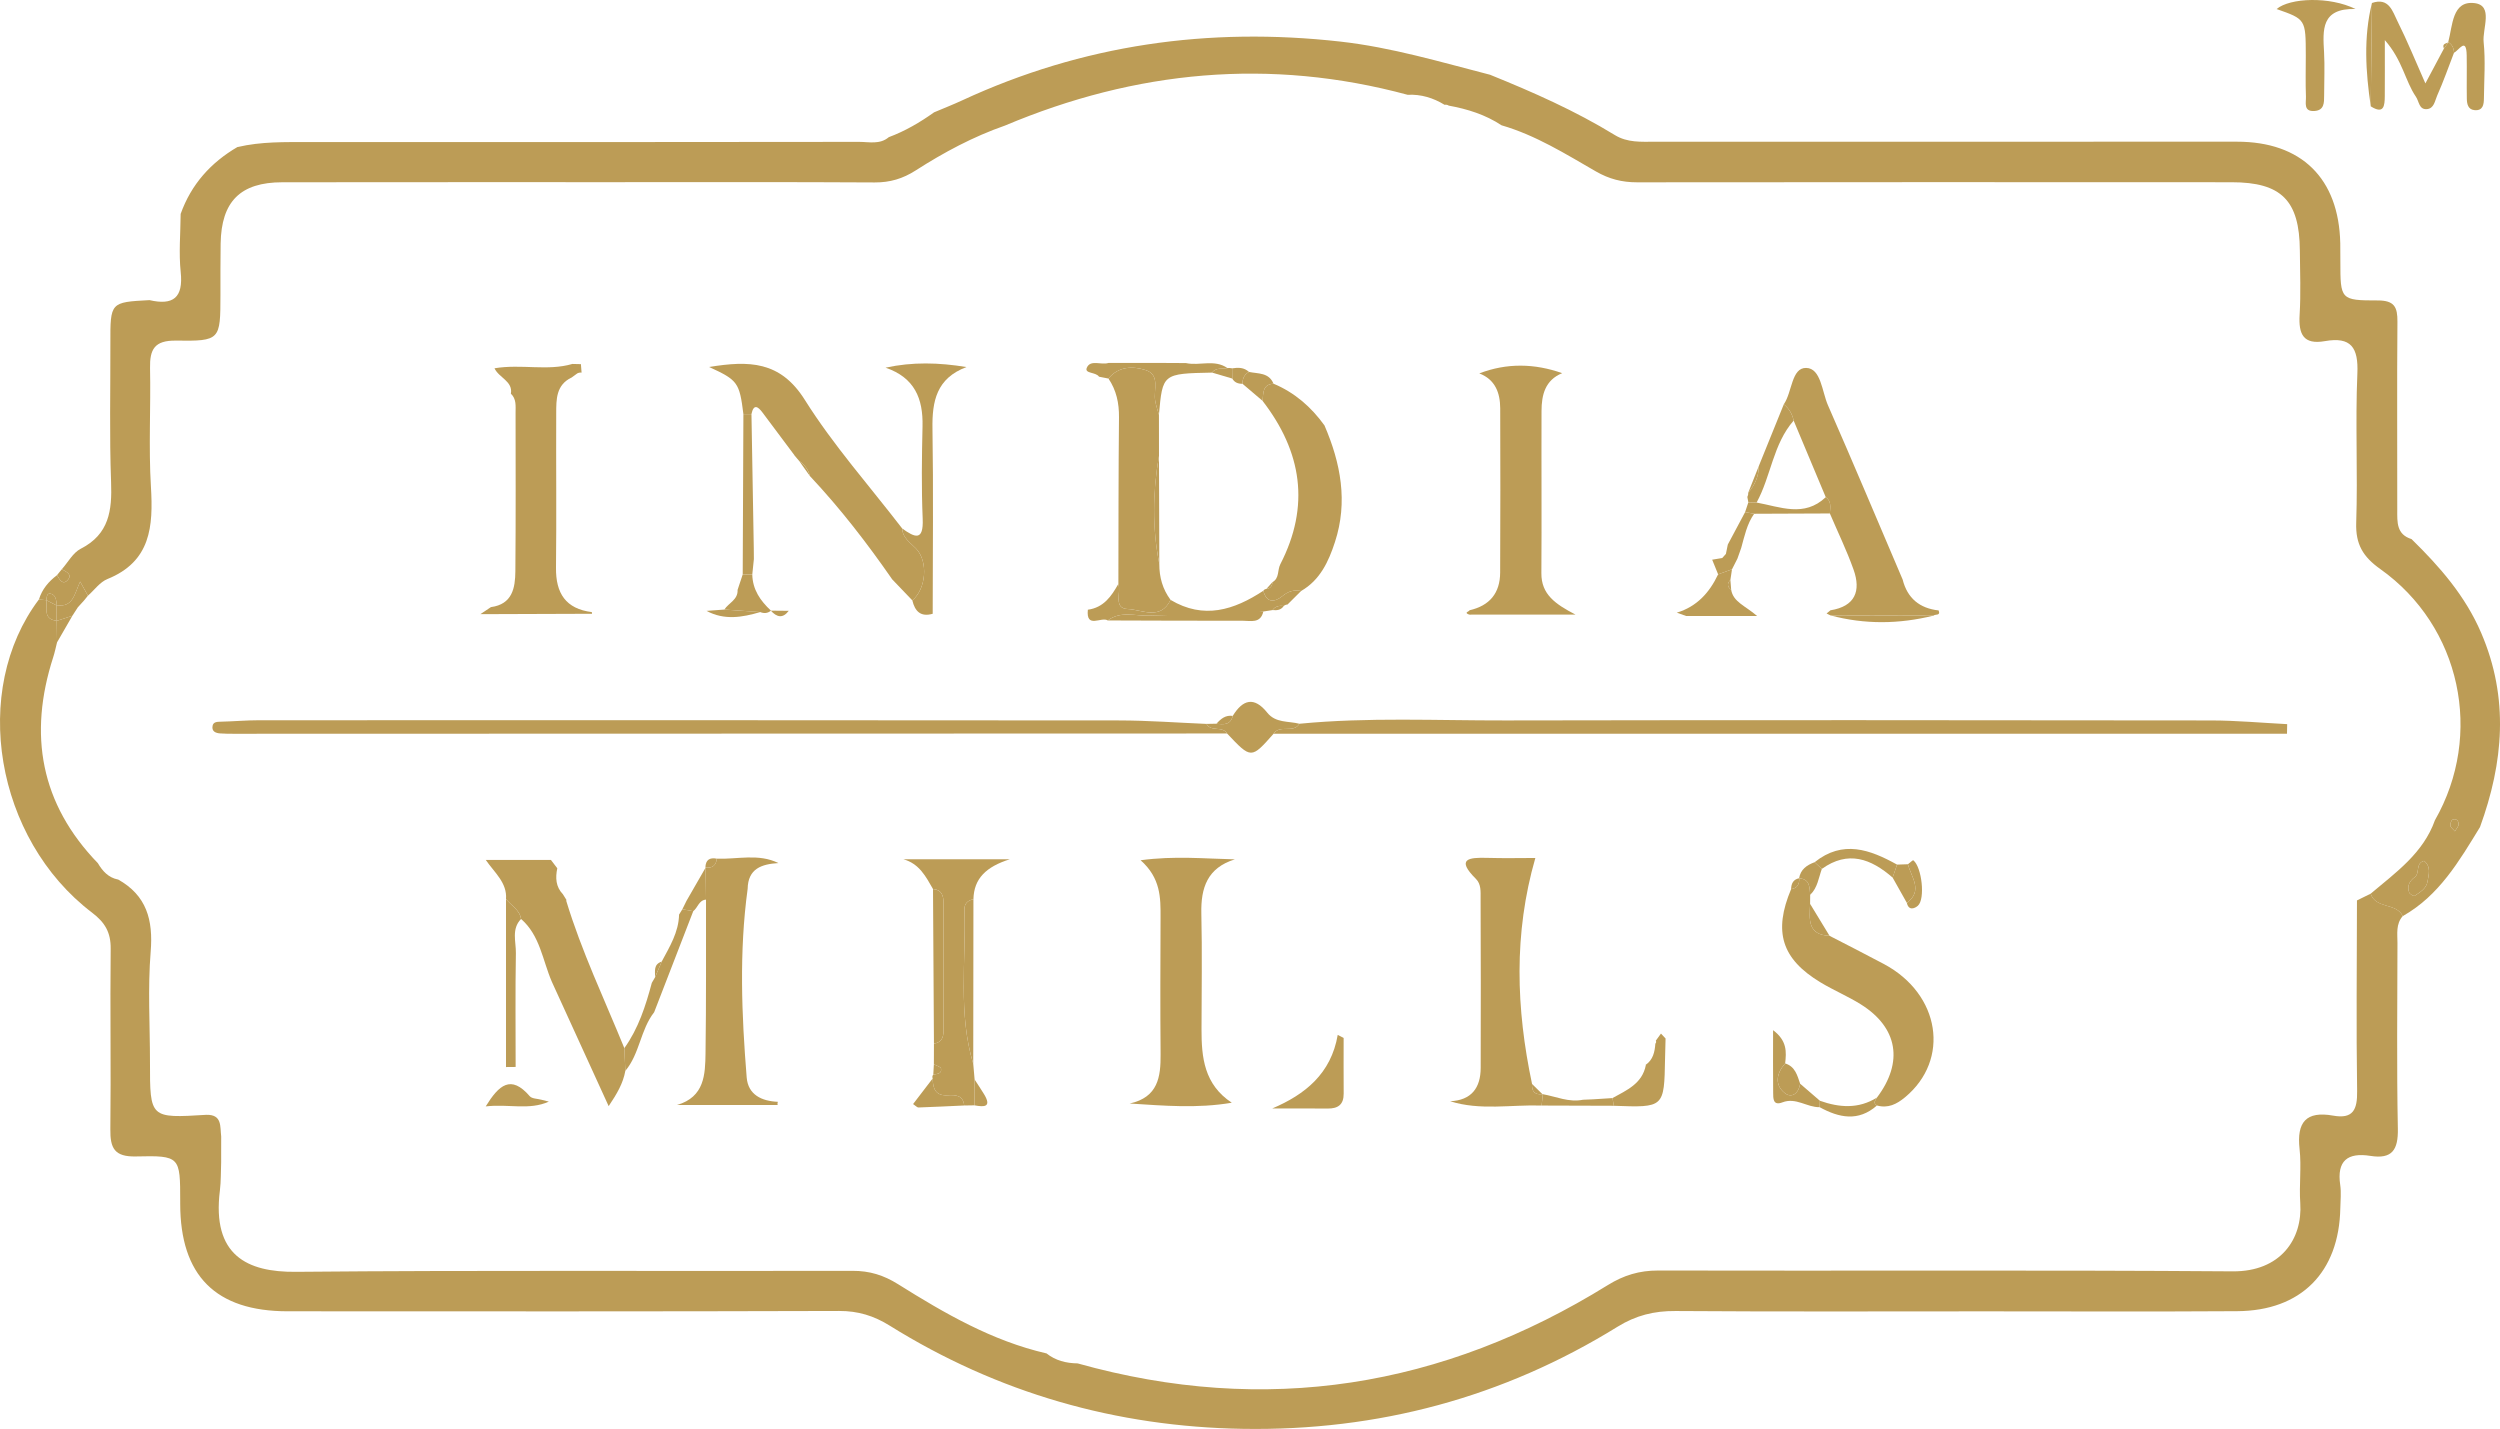 <?xml version="1.0" encoding="utf-8"?>
<!-- Generator: Adobe Illustrator 16.0.0, SVG Export Plug-In . SVG Version: 6.00 Build 0)  -->
<!DOCTYPE svg PUBLIC "-//W3C//DTD SVG 1.1//EN" "http://www.w3.org/Graphics/SVG/1.1/DTD/svg11.dtd">
<svg version="1.1" id="Layer_1" xmlns="http://www.w3.org/2000/svg" xmlns:xlink="http://www.w3.org/1999/xlink" x="0px" y="0px"
	 width="254.84px" height="145.665px" viewBox="0 0 254.84 145.665" enable-background="new 0 0 254.84 145.665"
	 xml:space="preserve">
<g>
	<path fill-rule="evenodd" clip-rule="evenodd" fill="#BC9C56" d="M252.801,84.309c-2.12,3.465-4.169,6.99-7.877,9.076
		c-0.656-1.381-2.747-0.711-3.269-2.284c2.564-2.164,5.358-4.127,6.552-7.489c4.992-8.733,2.65-19.778-5.58-25.613
		c-1.755-1.246-2.519-2.525-2.444-4.717c0.169-5.066-0.101-10.15,0.118-15.213c0.114-2.648-0.645-3.767-3.313-3.295
		c-2.205,0.39-2.692-0.725-2.574-2.681c0.131-2.179,0.041-4.371,0.024-6.557c-0.038-5.109-1.879-6.957-6.956-6.959
		c-20.201-0.008-40.403-0.018-60.604,0.008c-1.537,0.002-2.854-0.335-4.203-1.113c-3.093-1.782-6.14-3.691-9.616-4.7
		c-1.638-1.082-3.466-1.656-5.378-2.005c-0.132-0.084-0.273-0.112-0.428-0.084c-1.153-0.708-2.396-1.086-3.76-1.02l0.004,0.003
		c-14.056-3.799-27.722-2.483-41.059,3.136c-3.232,1.127-6.232,2.734-9.098,4.573c-1.309,0.838-2.619,1.231-4.177,1.222
		c-8.576-0.051-17.153-0.029-25.729-0.028c-11.551,0-23.103-0.004-34.654,0.01c-4.275,0.005-6.218,1.948-6.289,6.243
		c-0.03,1.75-0.016,3.5-0.02,5.251c-0.007,4.588-0.008,4.708-4.535,4.647c-2.196-0.03-2.679,0.896-2.641,2.812
		c0.083,4.024-0.152,8.062,0.089,12.073c0.244,4.055,0,7.627-4.439,9.422c-0.764,0.309-1.325,1.118-1.98,1.696
		c-0.235-0.425-0.471-0.851-0.794-1.435c-0.583,1.25-0.715,2.648-2.381,2.409c-0.059-0.479-0.073-1.052-0.628-1.179
		c-0.401-0.09-0.394,0.367-0.436,0.665c-0.252-0.025-0.506-0.05-0.758-0.076c0.321-1.043,0.985-1.831,1.843-2.476
		c0.262,0.429,0.579,1.078,1.102,0.48c0.496-0.566-0.183-0.837-0.612-1.083c0.634-0.711,1.135-1.684,1.927-2.088
		c2.903-1.481,3.204-3.906,3.096-6.791c-0.175-4.708-0.061-9.426-0.072-14.139c-0.01-4.204-0.012-4.204,3.986-4.416
		c2.416,0.558,3.458-0.239,3.183-2.855c-0.206-1.956-0.019-3.953-0.006-5.932c1.074-3.01,3.07-5.236,5.809-6.832
		c0,0-0.008,0.016-0.008,0.015c2.398-0.567,4.838-0.506,7.278-0.505c18.695,0.006,37.39,0,56.084-0.023
		c1.017,0,2.113,0.293,3.021-0.479c1.661-0.619,3.176-1.503,4.614-2.53c0.962-0.407,1.936-0.789,2.883-1.228
		c12.27-5.68,25.107-7.492,38.521-5.987c5.238,0.588,10.22,2.084,15.271,3.382c4.375,1.77,8.688,3.675,12.72,6.147
		c1.292,0.792,2.682,0.682,4.072,0.682c19.778,0.003,39.557,0.004,59.336-0.005c6.582-0.003,10.398,3.729,10.542,10.355
		c0.012,0.612,0.01,1.225,0.01,1.838c0.001,3.896,0,3.994,3.804,3.99c1.711-0.001,2.027,0.679,2.013,2.181
		c-0.055,6.388-0.007,12.777-0.018,19.166c-0.001,1.252-0.089,2.503,1.457,2.981c2.873,2.811,5.475,5.781,7.098,9.561
		C255.78,71.167,255.197,77.727,252.801,84.309z M247.099,87.754c-0.907,0.252-0.397,1.259-0.954,1.663
		c-0.537,0.389-0.797,0.912-0.565,1.556c0.062,0.17,0.47,0.401,0.549,0.349c0.563-0.372,1.212-0.75,1.326-1.466
		C247.566,89.154,247.846,88.355,247.099,87.754z M250.242,84.739c0.177-0.308,0.371-0.497,0.376-0.692
		c0.012-0.36-0.215-0.646-0.601-0.498c-0.146,0.055-0.259,0.412-0.236,0.616C249.799,84.338,250.031,84.49,250.242,84.739z"/>
	<path fill-rule="evenodd" clip-rule="evenodd" fill="#BC9C56" d="M3.967,61.105c0.252,0.025,0.506,0.05,0.758,0.076l0.003,0.003
		c0.101,0.821-0.36,1.923,1.044,2.095l0.011,0.009c0.011,0.731,0.021,1.463,0.031,2.195c-0.129,0.503-0.23,1.015-0.39,1.508
		C2.88,74.875,4.12,81.934,9.979,87.993c0.474,0.804,1.068,1.461,2.035,1.661l-0.002-0.018c2.938,1.636,3.611,4.135,3.347,7.372
		c-0.304,3.737-0.069,7.517-0.071,11.278c-0.002,5.708-0.003,5.708,5.743,5.355c1.637-0.043,1.391,1.21,1.516,2.206
		c-0.001,0.523-0.002,1.047-0.003,1.57c0,0.353,0,0.705,0,1.058c-0.039,0.96-0.01,1.93-0.129,2.881
		c-0.829,6.615,2.783,8.337,7.743,8.29c18.914-0.176,37.832-0.053,56.748-0.101c1.742-0.004,3.167,0.439,4.641,1.362
		c4.742,2.968,9.58,5.779,15.122,7.054l-0.008-0.012c0.932,0.745,2.019,1.014,3.187,1.031c19.201,5.38,37.191,2.459,54.042-7.98
		c1.631-1.01,3.22-1.491,5.139-1.487c19.522,0.049,39.044-0.062,58.565,0.085c4.855,0.037,7.137-3.271,6.885-6.965
		c-0.125-1.83,0.133-3.693-0.07-5.51c-0.304-2.723,0.653-3.896,3.428-3.398c2.035,0.365,2.468-0.618,2.438-2.504
		c-0.098-6.477-0.024-12.956-0.016-19.434c0.467-0.229,0.932-0.458,1.397-0.688c0.521,1.573,2.612,0.903,3.269,2.284
		c-0.716,0.814-0.537,1.813-0.538,2.761c-0.01,6.304-0.085,12.61,0.04,18.912c0.042,2.156-0.581,3.126-2.793,2.772
		c-2.331-0.37-3.445,0.492-3.081,2.969c0.114,0.771,0.023,1.574,0.009,2.361c-0.122,6.531-3.991,10.458-10.506,10.5
		c-8.58,0.057-17.162,0.017-25.745,0.017c-10.508,0.001-21.016,0.042-31.523-0.034c-2.177-0.016-4.036,0.447-5.902,1.602
		c-11.68,7.226-24.438,10.627-38.152,10.41c-12.97-0.206-25.02-3.655-36.045-10.523c-1.613-1.004-3.215-1.5-5.147-1.494
		c-18.739,0.059-37.478,0.043-56.217,0.033c-7.349-0.003-10.951-3.63-10.956-10.971c0-0.088,0.001-0.176,0-0.263
		c-0.001-4.533-0.004-4.656-4.505-4.55c-2.206,0.051-2.64-0.846-2.616-2.783c0.074-6.128-0.036-12.259,0.034-18.387
		c0.019-1.668-0.58-2.682-1.905-3.688C-0.5,85.513-3.023,70.371,3.967,61.105z"/>
	<path fill-rule="evenodd" clip-rule="evenodd" fill="#BC9C56" d="M241.787,0.305c1.731-0.601,2.102,0.855,2.603,1.861
		c1.003,2.01,1.851,4.097,2.844,6.336c0.706-1.326,1.299-2.441,1.892-3.555c0.15-0.209,0.302-0.419,0.453-0.628l-0.015-0.023
		c0.412,0.244,0.574,0.622,0.587,1.081c-0.563,1.461-1.081,2.944-1.719,4.374c-0.228,0.512-0.307,1.322-1.055,1.374
		c-0.796,0.056-0.782-0.788-1.106-1.261c-1.105-1.615-1.349-3.701-3.171-5.777c0,2.334,0.01,4.024-0.004,5.715
		c-0.008,0.968-0.082,1.895-1.431,1.035C241.707,7.325,241.746,3.814,241.787,0.305z"/>
	<path fill-rule="evenodd" clip-rule="evenodd" fill="#BC9C56" d="M240.102,0.916c-3.511-0.088-3.326,2.134-3.197,4.397
		c0.085,1.477,0.007,2.962,0.008,4.443c0,0.722,0.007,1.477-0.958,1.556c-1.183,0.098-0.872-0.86-0.896-1.464
		c-0.055-1.392-0.014-2.788-0.015-4.182c-0.007-3.704-0.007-3.704-2.978-4.745C233.436-0.228,237.482-0.382,240.102,0.916z"/>
	<path fill-rule="evenodd" clip-rule="evenodd" fill="#BC9C56" d="M250.15,5.376c-0.013-0.459-0.175-0.837-0.587-1.081
		c0.453-1.669,0.387-4.249,2.672-3.978c1.967,0.234,0.794,2.592,0.938,3.979c0.195,1.889,0.046,3.814,0.028,5.724
		c-0.005,0.635-0.095,1.288-0.962,1.207c-0.662-0.062-0.771-0.635-0.78-1.158c-0.027-1.475,0.013-2.951-0.014-4.426
		C251.411,3.721,250.65,5.146,250.15,5.376z"/>
	<path fill-rule="evenodd" clip-rule="evenodd" fill="#BC9C56" d="M241.787,0.305c-0.041,3.51-0.08,7.021-0.122,10.53
		C241.146,7.319,240.92,3.805,241.787,0.305z"/>
	<path fill-rule="evenodd" clip-rule="evenodd" fill="#BC9C56" d="M6.3,58.026c0.429,0.247,1.108,0.517,0.612,1.083
		c-0.523,0.597-0.84-0.052-1.102-0.48C5.973,58.429,6.137,58.228,6.3,58.026z"/>
	<path fill-rule="evenodd" clip-rule="evenodd" fill="#BC9C56" d="M249.578,4.318c-0.151,0.209-0.303,0.419-0.453,0.628
		C248.906,4.471,249.308,4.442,249.578,4.318z"/>
	<path fill-rule="evenodd" clip-rule="evenodd" fill="#BC9C56" d="M247.099,87.754c0.747,0.601,0.467,1.399,0.355,2.102
		c-0.114,0.716-0.764,1.094-1.326,1.466c-0.079,0.053-0.487-0.179-0.549-0.349c-0.231-0.644,0.028-1.167,0.565-1.556
		C246.702,89.013,246.192,88.006,247.099,87.754z"/>
	<path fill-rule="evenodd" clip-rule="evenodd" fill="#BC9C56" d="M7.933,61.908c-0.185,0.287-0.37,0.573-0.554,0.86
		c-0.532,0.173-1.063,0.347-1.596,0.52l-0.011-0.009c-0.002-0.521-0.004-1.042-0.007-1.563l0.024-0.021
		c1.666,0.24,1.799-1.159,2.381-2.409c0.323,0.584,0.559,1.01,0.794,1.435c-0.135,0.167-0.271,0.334-0.406,0.501
		C8.351,61.451,8.142,61.68,7.933,61.908z"/>
	<path fill-rule="evenodd" clip-rule="evenodd" fill="#BC9C56" d="M250.242,84.739c-0.211-0.249-0.442-0.4-0.461-0.574
		c-0.022-0.204,0.09-0.562,0.236-0.616c0.386-0.148,0.612,0.138,0.601,0.498C250.613,84.242,250.418,84.431,250.242,84.739z"/>
	<path fill-rule="evenodd" clip-rule="evenodd" fill="#BC9C56" d="M4.726,61.181c0.042-0.297,0.035-0.755,0.436-0.665
		c0.556,0.127,0.57,0.7,0.628,1.179c0,0-0.024,0.021-0.023,0.021c-0.346-0.177-0.693-0.355-1.038-0.533L4.726,61.181z"/>
	<path fill-rule="evenodd" clip-rule="evenodd" fill="#BC9C56" d="M5.783,63.288c0.532-0.173,1.064-0.347,1.596-0.52
		c-0.521,0.905-1.043,1.809-1.564,2.714C5.804,64.751,5.794,64.02,5.783,63.288z"/>
	<path fill-rule="evenodd" clip-rule="evenodd" fill="#BC9C56" d="M4.729,61.184c0.345,0.178,0.692,0.355,1.038,0.533
		c0.001,0.521,0.004,1.041,0.006,1.563C4.368,63.107,4.829,62.005,4.729,61.184z"/>
	<path fill-rule="evenodd" clip-rule="evenodd" fill="#BC9C56" d="M125.084,74.769c-33.775,0.01-67.549,0.021-101.324,0.029
		c-0.437,0-0.875-0.005-1.312-0.036c-0.476-0.032-0.891-0.211-0.777-0.78c0.08-0.398,0.455-0.406,0.826-0.415
		c1.306-0.029,2.611-0.148,3.917-0.148c29.225-0.007,58.451-0.012,87.676,0.019c2.967,0.003,5.934,0.23,8.899,0.354
		C123.444,74.639,124.61,73.963,125.084,74.769z"/>
	<path fill-rule="evenodd" clip-rule="evenodd" fill="#BC9C56" d="M132.458,73.776c6.985-0.676,13.989-0.323,20.984-0.337
		c23.983-0.047,47.967-0.03,71.95,0c2.584,0.003,5.169,0.245,7.753,0.377c-0.006,0.325-0.013,0.65-0.018,0.976
		c-34.435,0-68.868,0-103.303,0.001C130.458,73.821,131.842,74.792,132.458,73.776z"/>
	<path fill-rule="evenodd" clip-rule="evenodd" fill="#BC9C56" d="M125.562,112.408c-3.519,0.598-6.877,0.304-10.406,0.081
		c2.901-0.638,3.171-2.718,3.15-5.045c-0.041-4.637-0.023-9.275-0.004-13.914c0.008-2.016,0.022-4.015-2.034-5.841
		c3.5-0.465,6.501-0.157,9.61-0.09c-2.812,0.868-3.478,2.911-3.418,5.522c0.09,3.936,0.024,7.876,0.018,11.813
		C122.474,107.793,122.741,110.539,125.562,112.408z"/>
	<path fill-rule="evenodd" clip-rule="evenodd" fill="#BC9C56" d="M59.284,37.982c-0.152-0.017-0.296,0.009-0.433,0.077
		c-0.202,0.147-0.403,0.294-0.605,0.441c0,0-0.008-0.004-0.006-0.004c-1.561,0.759-1.537,2.223-1.542,3.621
		c-0.023,5.254,0.037,10.51-0.022,15.764c-0.029,2.589,0.989,4.18,3.654,4.516c0,0,0.017,0.168,0.018,0.169
		c-3.793,0.014-7.587,0.026-11.38,0.04c0.359-0.239,0.717-0.479,1.075-0.719c2.186-0.293,2.476-1.949,2.491-3.659
		c0.048-5.385,0.026-10.77,0.021-16.154c-0.001-0.683,0.101-1.407-0.488-1.95c0,0,0.011,0.002,0.011,0.003
		c0.217-1.271-1.222-1.611-1.672-2.586c2.765-0.458,5.392,0.306,7.938-0.441c0.29,0.007,0.581,0.013,0.871,0.02
		C59.237,37.406,59.26,37.694,59.284,37.982z"/>
	<path fill-rule="evenodd" clip-rule="evenodd" fill="#BC9C56" d="M159.242,38.038c-1.748,0.715-2.1,2.222-2.105,3.86
		c-0.021,5.509,0.025,11.019-0.015,16.527c-0.017,2.166,1.429,3.16,3.482,4.226c-3.86,0-7.23,0-10.601,0
		c-0.088,0-0.185,0.021-0.261-0.008c-0.563-0.214,0.021-0.292,0.056-0.436c2.049-0.465,3.115-1.746,3.121-3.85
		c0.018-5.58,0.036-11.16,0.006-16.74c-0.008-1.557-0.496-2.925-2.132-3.555C153.606,36.985,156.423,37.045,159.242,38.038z"/>
	<path fill-rule="evenodd" clip-rule="evenodd" fill="#BC9C56" d="M75.779,42.212c-0.402-3.218-0.569-3.461-3.495-4.802
		c4.056-0.661,7.255-0.63,9.756,3.351c2.904,4.624,6.583,8.762,9.925,13.11c0.046,0.981,0.825,1.436,1.417,2.053
		c1.257,1.313,1.025,4.104-0.383,5.276c-0.685-0.714-1.368-1.43-2.053-2.144l0.003,0.003c-2.564-3.698-5.308-7.252-8.393-10.535
		l0.005,0.006c-0.165-0.656-0.539-1.164-1.096-1.542l0,0c-0.165-0.194-0.331-0.388-0.496-0.581l0.022,0.011
		c-1.09-1.458-2.177-2.92-3.272-4.376c-0.467-0.622-0.896-0.885-1.12,0.168C76.327,42.212,76.054,42.212,75.779,42.212z"/>
	<path fill-rule="evenodd" clip-rule="evenodd" fill="#BC9C56" d="M186.495,95.393c1.854,0.96,3.719,1.9,5.559,2.885
		c5.732,3.064,6.765,9.743,2.135,13.576c-0.864,0.715-1.735,1.144-2.86,0.837c-0.459-0.27-0.137-0.538-0.001-0.808
		c2.722-3.604,2.143-7.126-1.634-9.497c-1.322-0.83-2.782-1.438-4.119-2.246c-3.969-2.396-4.821-5.169-2.995-9.507
		c0.648-0.092,0.856-0.513,0.824-1.111l-0.013,0.011c1.113,0.067,1.063,0.916,1.132,1.685c-0.003,0.307-0.005,0.613-0.008,0.92
		C184.45,93.664,184.205,95.3,186.495,95.393z"/>
	<path fill-rule="evenodd" clip-rule="evenodd" fill="#BC9C56" d="M197.615,62.225c0.232,0.577-0.353,0.351-0.523,0.532
		c-3.501-0.009-7.001-0.017-10.502-0.025c-0.132-0.066-0.265-0.131-0.396-0.196c0.132-0.108,0.265-0.217,0.396-0.325
		c2.512-0.4,3.132-1.963,2.355-4.145c-0.692-1.948-1.603-3.82-2.416-5.726c0.039-0.599,0.189-1.225-0.419-1.66
		c-1.091-2.602-2.182-5.205-3.272-7.807c-0.137-0.674-0.475-1.225-1.003-1.663c0.863-1.24,0.771-3.736,2.28-3.706
		c1.511,0.03,1.609,2.419,2.219,3.806c2.588,5.9,5.085,11.841,7.614,17.767C194.432,60.986,195.676,62.009,197.615,62.225z"/>
	<path fill-rule="evenodd" clip-rule="evenodd" fill="#BC9C56" d="M56.157,87.656c0.218,0.284,0.434,0.569,0.651,0.854
		c-0.203,0.968-0.161,1.881,0.572,2.646c0.123,0.198,0.246,0.396,0.37,0.594L57.713,91.8c1.568,5.177,3.895,10.053,5.93,15.044
		c0.033,0.773,0.067,1.547,0.101,2.319c-0.229,1.268-0.846,2.325-1.7,3.592c-2.027-4.438-3.913-8.563-5.797-12.689l0.002,0.002
		c-0.943-2.181-1.193-4.702-3.134-6.394c-0.147-0.952-1.012-1.361-1.534-2.029c0.125-1.663-1.173-2.691-2.067-3.989
		C51.91,87.656,54.034,87.656,56.157,87.656z"/>
	<path fill-rule="evenodd" clip-rule="evenodd" fill="#BC9C56" d="M79.292,112.314c-0.044,0.106-0.05,0.214-0.021,0.324
		c-3.418,0-6.837,0-10.256,0c2.81-0.821,2.873-3.113,2.904-5.29c0.076-5.215,0.04-10.431,0.049-15.646
		c-0.015-1.085-0.03-2.17-0.045-3.255l-0.018-0.016c0.69,0.09,1.086-0.2,1.165-0.901c2.097,0.08,4.244-0.554,6.275,0.446
		l0.002,0.002c-1.698,0.104-3.103,0.556-3.135,2.639l-0.002,0.007c-0.871,6.398-0.612,12.809-0.096,19.209
		C76.259,111.591,77.637,112.248,79.292,112.314z"/>
	<path fill-rule="evenodd" clip-rule="evenodd" fill="#BC9C56" d="M95.107,90.625c-0.727-1.26-1.389-2.584-3.027-3.038
		c3.412,0,6.822,0,10.869,0c-2.428,0.761-3.676,1.97-3.721,4.079c-0.587,0.113-0.938,0.457-0.918,1.065
		c0.175,5.247-0.662,10.552,0.899,15.718c0.046,0.529,0.092,1.06,0.138,1.589c-0.005,0.878-0.01,1.757-0.015,2.635
		c-0.349,0.006-0.698,0.012-1.047,0.017c-0.105-1.052-0.882-1.091-1.652-1.04c-1.277,0.086-1.544-0.688-1.557-1.718
		c-0.062-0.143-0.042-0.273,0.059-0.393c0.376-0.073,0.882-0.064,0.793-0.611c-0.029-0.183-0.477-0.297-0.733-0.441
		c0.002-0.701,0.005-1.401,0.007-2.103c0.741-0.115,0.977-0.598,0.975-1.291c-0.005-4.335-0.007-8.669,0.003-13.004
		C96.183,91.314,96.016,90.709,95.107,90.625z"/>
	<path fill-rule="evenodd" clip-rule="evenodd" fill="#BC9C56" d="M92.999,61.201c1.408-1.173,1.64-3.964,0.383-5.276
		c-0.592-0.618-1.371-1.072-1.417-2.053c1.283,0.917,2.189,1.337,2.09-0.987c-0.133-3.142-0.088-6.294-0.016-9.438
		c0.065-2.809-0.798-4.951-3.77-5.968c2.754-0.6,5.42-0.527,8.249-0.063c-3.057,1.147-3.51,3.482-3.466,6.269
		c0.102,6.292,0.027,12.585,0.023,18.88C93.853,62.92,93.262,62.312,92.999,61.201z"/>
	<path fill-rule="evenodd" clip-rule="evenodd" fill="#BC9C56" d="M136.965,105.807c0,1.891-0.011,3.779,0.004,5.669
		c0.009,1.124-0.578,1.536-1.634,1.525c-1.869-0.021-3.739-0.006-5.651-0.006c3.346-1.422,6.001-3.543,6.679-7.503
		C136.564,105.598,136.765,105.703,136.965,105.807z"/>
	<path fill-rule="evenodd" clip-rule="evenodd" fill="#BC9C56" d="M132.458,73.776c-0.616,1.016-2.001,0.045-2.633,1.017
		c-2.284,2.58-2.284,2.58-4.741-0.023c-0.474-0.806-1.641-0.13-2.096-0.979c0.337-0.006,0.674-0.013,1.011-0.02
		c0.728,0.099,1.432,0.149,1.66-0.794c1.029-1.674,2.183-2.006,3.523-0.327C130.038,73.718,131.336,73.488,132.458,73.776z"/>
	<path fill-rule="evenodd" clip-rule="evenodd" fill="#BC9C56" d="M132.628,60.244c-0.461,0.459-0.922,0.919-1.384,1.378
		c-0.144,0.007-0.271,0.056-0.382,0.147c-0.449-0.048-0.857,0.012-1.139,0.419c-0.315,0.049-0.631,0.1-0.946,0.149
		c-3.858,0.511-7.742,0.287-11.614,0.421c-1.411,0.049-2.928-0.514-4.239,0.489c-0.644-0.428-2.232,0.9-2.033-1.095
		c1.6-0.214,2.405-1.365,3.11-2.635c0.307,0.891-0.554,2.508,0.965,2.566c1.432,0.055,3.323,1.201,4.354-0.934
		c3.383,2.021,6.47,1.038,9.46-0.93c0.335,1.305,1.191,1.159,1.945,0.54C131.337,60.258,131.91,60.103,132.628,60.244z"/>
	<path fill-rule="evenodd" clip-rule="evenodd" fill="#BC9C56" d="M169.781,105.861c-0.018,0.685-0.04,1.37-0.052,2.056
		c-0.09,4.992-0.088,4.992-5.223,4.802c-0.045-0.262-0.089-0.523-0.134-0.786c1.444-0.802,3.029-1.462,3.398-3.354
		c0,0-0.023-0.025-0.023-0.026c0.76-0.525,0.932-1.321,0.993-2.167c0.086-0.092,0.103-0.195,0.051-0.31
		c0.174-0.241,0.349-0.479,0.522-0.718C169.47,105.526,169.625,105.694,169.781,105.861z"/>
	<path fill-rule="evenodd" clip-rule="evenodd" fill="#BC9C56" d="M63.643,106.844c1.437-2.006,2.173-4.309,2.801-6.656
		c0.11-0.19,0.222-0.382,0.334-0.572c0.224-0.53,0.448-1.061,0.672-1.592c0.81-1.518,1.73-2.994,1.772-4.797
		c0.111-0.18,0.222-0.357,0.333-0.537c0.371,0.063,0.742,0.126,1.113,0.189c-1.329,3.434-2.657,6.868-3.985,10.302
		c-1.402,1.787-1.467,4.23-2.94,5.982C63.709,108.391,63.676,107.618,63.643,106.844z"/>
	<path fill-rule="evenodd" clip-rule="evenodd" fill="#BC9C56" d="M75.779,42.212c0.274,0,0.548,0,0.822,0
		c0.08,4.564,0.158,9.128,0.237,13.691c0.003,0.363,0.006,0.726,0.009,1.089c-0.055,0.526-0.109,1.051-0.163,1.577
		c-0.325-0.004-0.65-0.008-0.975-0.011C75.732,53.11,75.756,47.661,75.779,42.212z"/>
	<path fill-rule="evenodd" clip-rule="evenodd" fill="#BC9C56" d="M95.107,90.625c0.909,0.085,1.076,0.689,1.074,1.464
		c-0.01,4.335-0.008,8.669-0.003,13.004c0.001,0.693-0.234,1.176-0.975,1.291C95.171,101.13,95.139,95.877,95.107,90.625z"/>
	<path fill-rule="evenodd" clip-rule="evenodd" fill="#BC9C56" d="M171.883,62.795c-0.319-0.113-0.638-0.227-0.957-0.342
		c2.041-0.617,3.332-2.041,4.213-3.907c0.471-0.172,0.941-0.343,1.414-0.515c-0.055,0.362-0.109,0.724-0.164,1.086
		c-0.344,0.361-0.334,0.693,0.079,0.993c0.203,1.255,1.421,1.622,2.65,2.685C176.362,62.795,174.123,62.795,171.883,62.795z"/>
	<path fill-rule="evenodd" clip-rule="evenodd" fill="#BC9C56" d="M99.209,108.449c-1.561-5.166-0.724-10.471-0.899-15.718
		c-0.02-0.608,0.331-0.952,0.918-1.065C99.221,97.26,99.215,102.855,99.209,108.449z"/>
	<path fill-rule="evenodd" clip-rule="evenodd" fill="#BC9C56" d="M120.887,37.01c1.393,0.31,2.909-0.418,4.228,0.508
		c-0.535,0.112-1.159-0.075-1.569,0.463c-5.037,0.103-5.037,0.103-5.408,4.309c-0.13-0.481-0.301-0.956-0.384-1.445
		c-0.187-1.106,0.549-2.64-0.999-3.128c-1.294-0.408-2.735-0.386-3.764,0.871c-0.321-0.062-0.642-0.125-0.962-0.188
		c-0.315-0.488-1.491-0.3-1.25-0.897c0.359-0.893,1.474-0.261,2.218-0.507c1.755,0,3.509,0,5.264,0
		C119.137,37,120.012,37.005,120.887,37.01z"/>
	<path fill-rule="evenodd" clip-rule="evenodd" fill="#BC9C56" d="M181.835,41.209c0.528,0.438,0.866,0.989,1.003,1.663
		c-2.104,2.403-2.304,5.667-3.777,8.355c-0.281-0.007-0.562-0.013-0.842-0.02c-0.034-0.183-0.068-0.365-0.102-0.548
		c0.071-0.14,0.102-0.288,0.093-0.444c0.673-0.773,1.072-1.654,1.069-2.694C180.132,45.417,180.984,43.314,181.835,41.209z"/>
	<path fill-rule="evenodd" clip-rule="evenodd" fill="#BC9C56" d="M183.499,110.47c0.671,0.578,1.341,1.157,2.011,1.735
		c-0.006,0.22-0.014,0.438-0.021,0.657c-1.287,0.031-2.416-1.026-3.792-0.493c-0.986,0.381-0.941-0.42-0.948-1.003
		c-0.023-1.981-0.008-3.962-0.008-6.354c1.45,1.088,1.358,2.231,1.231,3.388c-0.886,1.008-1.114,2.178-0.03,3.029
		C182.658,111.993,183.359,111.427,183.499,110.47z"/>
	<path fill-rule="evenodd" clip-rule="evenodd" fill="#BC9C56" d="M184.978,87.889c2.87-2.303,5.644-1.286,8.401,0.246
		c-0.15,0.44-0.3,0.883-0.452,1.323c-2.206-1.922-4.54-2.805-7.217-0.885C185.465,88.345,185.221,88.118,184.978,87.889z"/>
	<path fill-rule="evenodd" clip-rule="evenodd" fill="#BC9C56" d="M128.778,62.337c-0.278,1.244-1.289,0.938-2.097,0.939
		c-4.585,0.009-9.17-0.016-13.756-0.029c1.311-1.003,2.828-0.439,4.239-0.489"/>
	<path fill-rule="evenodd" clip-rule="evenodd" fill="#BC9C56" d="M55.948,112.294c-2.013,0.909-4.098,0.213-6.437,0.489
		c1.352-2.184,2.566-3.269,4.489-1.04c0.229,0.265,0.785,0.247,1.189,0.36C55.442,112.167,55.695,112.231,55.948,112.294z"/>
	<path fill-rule="evenodd" clip-rule="evenodd" fill="#BC9C56" d="M76.685,58.569c0.034,1.537,0.827,2.681,1.905,3.677
		c-0.335,0.28-0.702,0.304-1.096,0.146c-1.218-0.086-2.437-0.172-3.655-0.257c0.433-0.679,1.4-0.998,1.347-2.003
		c0.174-0.525,0.349-1.049,0.522-1.574C76.035,58.562,76.359,58.565,76.685,58.569z"/>
	<path fill-rule="evenodd" clip-rule="evenodd" fill="#BC9C56" d="M185.489,112.863c0.007-0.22,0.015-0.438,0.021-0.657
		c1.985,0.704,3.939,0.852,5.817-0.324c-0.136,0.271-0.458,0.54,0.001,0.81C189.429,114.363,187.467,113.947,185.489,112.863z"/>
	<path fill-rule="evenodd" clip-rule="evenodd" fill="#BC9C56" d="M95.077,109.931c0.012,1.03,0.279,1.804,1.557,1.718
		c0.77-0.051,1.547-0.012,1.652,1.04c-1.554,0.072-3.109,0.15-4.664,0.203c-0.134,0.005-0.274-0.169-0.545-0.349
		C93.748,111.666,94.413,110.798,95.077,109.931z"/>
	<path fill-rule="evenodd" clip-rule="evenodd" fill="#BC9C56" d="M175.139,58.546c-0.202-0.498-0.405-0.996-0.607-1.493
		c0.341-0.057,0.683-0.114,1.023-0.171c0.126-0.138,0.251-0.277,0.375-0.415c0.066-0.32,0.132-0.639,0.196-0.959
		c0.587-1.103,1.176-2.205,1.764-3.307c0.307,0.057,0.613,0.115,0.92,0.172c-0.74,1.047-0.982,2.283-1.319,3.484
		c-0.129,0.36-0.256,0.72-0.383,1.081c-0.186,0.364-0.37,0.729-0.555,1.093C176.081,58.203,175.61,58.374,175.139,58.546z"/>
	<path fill-rule="evenodd" clip-rule="evenodd" fill="#BC9C56" d="M192.927,89.458c0.152-0.44,0.302-0.883,0.452-1.323
		c0.369-0.013,0.739-0.025,1.108-0.038c0.329,1.324,1.578,2.674-0.109,3.942C193.894,91.179,193.413,90.319,192.927,89.458z"/>
	<path fill-rule="evenodd" clip-rule="evenodd" fill="#BC9C56" d="M183.499,110.47c-0.14,0.957-0.841,1.522-1.557,0.96
		c-1.084-0.852-0.855-2.021,0.03-3.029C182.991,108.715,183.209,109.619,183.499,110.47z"/>
	<path fill-rule="evenodd" clip-rule="evenodd" fill="#BC9C56" d="M194.378,92.04c1.688-1.269,0.438-2.618,0.109-3.942
		c0.188-0.142,0.5-0.441,0.548-0.403c0.873,0.69,1.234,3.953,0.467,4.631C195.188,92.604,194.563,92.869,194.378,92.04z"/>
	<path fill-rule="evenodd" clip-rule="evenodd" fill="#BC9C56" d="M186.589,62.731c3.501,0.008,7.001,0.017,10.502,0.025
		C193.588,63.624,190.087,63.669,186.589,62.731z"/>
	<path fill-rule="evenodd" clip-rule="evenodd" fill="#BC9C56" d="M118.261,36.996c-1.755,0-3.509,0-5.264,0"/>
	<path fill-rule="evenodd" clip-rule="evenodd" fill="#BC9C56" d="M70.668,92.879c-0.371-0.063-0.743-0.126-1.113-0.189
		c0.141-0.287,0.282-0.574,0.422-0.859c0.649-1.127,1.299-2.255,1.948-3.384c0.014,1.085,0.029,2.17,0.044,3.255
		C71.233,91.761,71.136,92.525,70.668,92.879z"/>
	<path fill-rule="evenodd" clip-rule="evenodd" fill="#BC9C56" d="M162.399,112.06c0.658-0.042,1.316-0.083,1.974-0.126
		c0.045,0.261,0.089,0.522,0.134,0.784c-2.454-0.008-4.906-0.016-7.36-0.023c0.041-0.386,0.082-0.771,0.124-1.157
		c1.357,0.241,2.662,0.86,4.093,0.566C161.708,112.089,162.052,112.075,162.399,112.06z"/>
	<path fill-rule="evenodd" clip-rule="evenodd" fill="#BC9C56" d="M184.978,87.889c0.243,0.229,0.487,0.456,0.732,0.685
		c-0.329,0.911-0.433,1.924-1.188,2.644c-0.069-0.769-0.019-1.617-1.132-1.685C183.542,88.621,184.183,88.18,184.978,87.889z"/>
	<path fill-rule="evenodd" clip-rule="evenodd" fill="#BC9C56" d="M186.495,95.393c-2.29-0.093-2.045-1.729-1.98-3.256
		C185.173,93.223,185.834,94.308,186.495,95.393z"/>
	<path fill-rule="evenodd" clip-rule="evenodd" fill="#BC9C56" d="M72.021,62.271c0.608-0.044,1.215-0.089,1.82-0.135
		c1.216,0.084,2.435,0.17,3.653,0.256C75.657,62.938,73.825,63.246,72.021,62.271z"/>
	<path fill-rule="evenodd" clip-rule="evenodd" fill="#BC9C56" d="M99.332,112.672c0.005-0.878,0.01-1.757,0.015-2.635
		c0.32,0.496,0.651,0.986,0.958,1.491C101.123,112.874,100.322,112.858,99.332,112.672z"/>
	<path fill-rule="evenodd" clip-rule="evenodd" fill="#BC9C56" d="M179.28,47.522c0.003,1.041-0.396,1.921-1.069,2.694"/>
	<path fill-rule="evenodd" clip-rule="evenodd" fill="#BC9C56" d="M125.66,72.977c-0.229,0.944-0.932,0.893-1.66,0.794
		C124.443,73.276,124.928,72.868,125.66,72.977z"/>
	<path fill-rule="evenodd" clip-rule="evenodd" fill="#BC9C56" d="M183.403,89.522c0.032,0.599-0.176,1.02-0.824,1.111
		C182.592,90.07,182.793,89.645,183.403,89.522z"/>
	<path fill-rule="evenodd" clip-rule="evenodd" fill="#BC9C56" d="M95.196,108.486c0.256,0.145,0.704,0.259,0.733,0.441
		c0.089,0.547-0.417,0.538-0.793,0.611C95.156,109.188,95.176,108.836,95.196,108.486z"/>
	<path fill-rule="evenodd" clip-rule="evenodd" fill="#BC9C56" d="M81.466,46.99c0.557,0.378,0.931,0.886,1.096,1.542"/>
	<path fill-rule="evenodd" clip-rule="evenodd" fill="#BC9C56" d="M78.571,62.247c0.61,0.006,1.22,0.011,1.83,0.017
		C79.783,63.085,79.175,62.908,78.571,62.247z"/>
	<path fill-rule="evenodd" clip-rule="evenodd" fill="#BC9C56" d="M129.724,62.188c0.281-0.407,0.689-0.468,1.139-0.419
		C130.585,62.188,130.173,62.236,129.724,62.188z"/>
	<path fill-rule="evenodd" clip-rule="evenodd" fill="#BC9C56" d="M80.971,46.409c0.165,0.193,0.331,0.387,0.496,0.581
		C81.301,46.796,81.136,46.602,80.971,46.409z"/>
	<path fill-rule="evenodd" clip-rule="evenodd" fill="#BC9C56" d="M169.314,105.358c-0.174,0.238-0.349,0.477-0.522,0.718
		C168.965,105.837,169.14,105.598,169.314,105.358z"/>
	<path fill-rule="evenodd" clip-rule="evenodd" fill="#BC9C56" d="M7.933,61.908c0.209-0.228,0.417-0.457,0.626-0.685
		C8.352,61.451,8.142,61.68,7.933,61.908z"/>
	<path fill-rule="evenodd" clip-rule="evenodd" fill="#BC9C56" d="M175.93,56.467c-0.124,0.138-0.249,0.276-0.375,0.415
		C175.681,56.743,175.806,56.604,175.93,56.467z"/>
	<path fill-rule="evenodd" clip-rule="evenodd" fill="#BC9C56" d="M58.246,38.5c0.202-0.147,0.403-0.294,0.605-0.441
		C58.648,38.207,58.447,38.354,58.246,38.5z"/>
	<path fill-rule="evenodd" clip-rule="evenodd" fill="#BC9C56" d="M179.061,51.228c2.397,0.434,4.848,1.542,7.05-0.548
		c0.608,0.435,0.458,1.062,0.419,1.66c-2.573,0.01-5.146,0.021-7.72,0.032c-0.307-0.056-0.613-0.114-0.92-0.171
		c0.108-0.331,0.22-0.662,0.329-0.992C178.5,51.215,178.78,51.221,179.061,51.228z"/>
	<path fill-rule="evenodd" clip-rule="evenodd" fill="#BC9C56" d="M53.114,93.674c-1,1.032-0.507,2.32-0.527,3.485
		c-0.066,3.865-0.025,7.734-0.025,11.602c-0.327,0.003-0.654,0.005-0.982,0.009c0-5.709,0-11.416,0-17.125
		C52.102,92.313,52.967,92.722,53.114,93.674z"/>
	<path fill-rule="evenodd" clip-rule="evenodd" fill="#BC9C56" d="M57.38,91.156c0.124,0.198,0.247,0.396,0.37,0.594
		C57.626,91.552,57.503,91.354,57.38,91.156z"/>
	<path fill-rule="evenodd" clip-rule="evenodd" fill="#BC9C56" d="M71.906,88.431c0.019-0.778,0.433-1.046,1.165-0.901
		C72.992,88.231,72.596,88.521,71.906,88.431z"/>
	<path fill-rule="evenodd" clip-rule="evenodd" fill="#BC9C56" d="M157.27,111.538c-0.042,0.386-0.083,0.771-0.124,1.157
		c-3.11-0.105-6.256,0.533-9.324-0.439c2.17-0.1,3.107-1.354,3.113-3.404c0.016-5.76,0.017-11.52-0.009-17.278
		c-0.003-0.677,0.07-1.441-0.477-1.985c-2.061-2.048-0.736-2.197,1.154-2.141c1.736,0.052,3.477,0.011,4.904,0.011
		c-2.224,7.72-1.962,15.359-0.336,23.038c-0.048,0.754,0.278,1.127,1.056,1.038L157.27,111.538z"/>
	<path fill-rule="evenodd" clip-rule="evenodd" fill="#BC9C56" d="M157.228,111.534c-0.777,0.089-1.104-0.284-1.056-1.038
		C156.525,110.842,156.876,111.188,157.228,111.534z"/>
	<path fill-rule="evenodd" clip-rule="evenodd" fill="#BC9C56" d="M112.991,38.588c1.028-1.257,2.469-1.279,3.764-0.871
		c1.547,0.488,0.812,2.022,0.999,3.128c0.083,0.489,0.254,0.964,0.384,1.446c0.001,1.394,0.003,2.788,0.005,4.181
		c-0.641,3.676-0.697,7.351,0.034,11.022c-0.006,1.34,0.336,2.57,1.146,3.655c-1.031,2.134-2.922,0.988-4.354,0.934
		c-1.519-0.058-0.658-1.676-0.965-2.566c0.014-5.659,0.004-11.319,0.062-16.979C114.078,41.092,113.803,39.782,112.991,38.588z"/>
	<path fill-rule="evenodd" clip-rule="evenodd" fill="#BC9C56" d="M132.628,60.244c-0.719-0.141-1.291,0.015-1.901,0.516
		c-0.754,0.619-1.61,0.765-1.945-0.54c0.069-0.114,0.169-0.174,0.301-0.18c0.404-0.057,0.607-0.292,0.624-0.697
		c0.725-0.401,0.494-1.226,0.801-1.822c3.064-5.943,2.2-11.477-1.81-16.661c0.098-0.758-0.033-1.662,1.115-1.75
		c2.155,0.901,3.846,2.373,5.198,4.255c1.658,3.843,2.406,7.786,1.072,11.879C135.438,57.227,134.572,59.125,132.628,60.244z"/>
	<path fill-rule="evenodd" clip-rule="evenodd" fill="#BC9C56" d="M129.813,39.109c-1.148,0.088-1.018,0.992-1.114,1.75
		c-0.681-0.579-1.36-1.157-2.041-1.736c-0.01-0.528,0.181-0.948,0.658-1.211C128.245,38.11,129.342,37.956,129.813,39.109z"/>
	<path fill-rule="evenodd" clip-rule="evenodd" fill="#BC9C56" d="M127.315,37.912c-0.477,0.263-0.668,0.683-0.658,1.211
		c-0.442,0.005-0.815-0.123-1.044-0.534c-0.005-0.347-0.009-0.694-0.013-1.041C126.219,37.447,126.816,37.45,127.315,37.912z"/>
	<path fill-rule="evenodd" clip-rule="evenodd" fill="#BC9C56" d="M125.601,37.548c0.004,0.347,0.008,0.694,0.013,1.041
		c-0.689-0.203-1.378-0.405-2.068-0.608c0.41-0.539,1.034-0.351,1.569-0.463C125.278,37.502,125.44,37.512,125.601,37.548z"/>
	<path fill-rule="evenodd" clip-rule="evenodd" fill="#BC9C56" d="M66.777,99.616c0.003-0.623-0.173-1.321,0.671-1.592
		C67.225,98.555,67.001,99.085,66.777,99.616z"/>
	<path fill-rule="evenodd" clip-rule="evenodd" fill="#BC9C56" d="M176.389,59.117c0.027,0.331,0.053,0.663,0.079,0.993
		C176.055,59.81,176.045,59.478,176.389,59.117z"/>
	<path fill-rule="evenodd" clip-rule="evenodd" fill="#BC9C56" d="M118.142,46.472c0.012,3.674,0.024,7.349,0.035,11.023
		C117.445,53.822,117.501,50.147,118.142,46.472z"/>
	<path fill-rule="evenodd" clip-rule="evenodd" fill="#BC9C56" d="M129.083,60.04c0.208-0.231,0.416-0.463,0.624-0.696
		C129.69,59.747,129.487,59.983,129.083,60.04z"/>
</g>
</svg>
